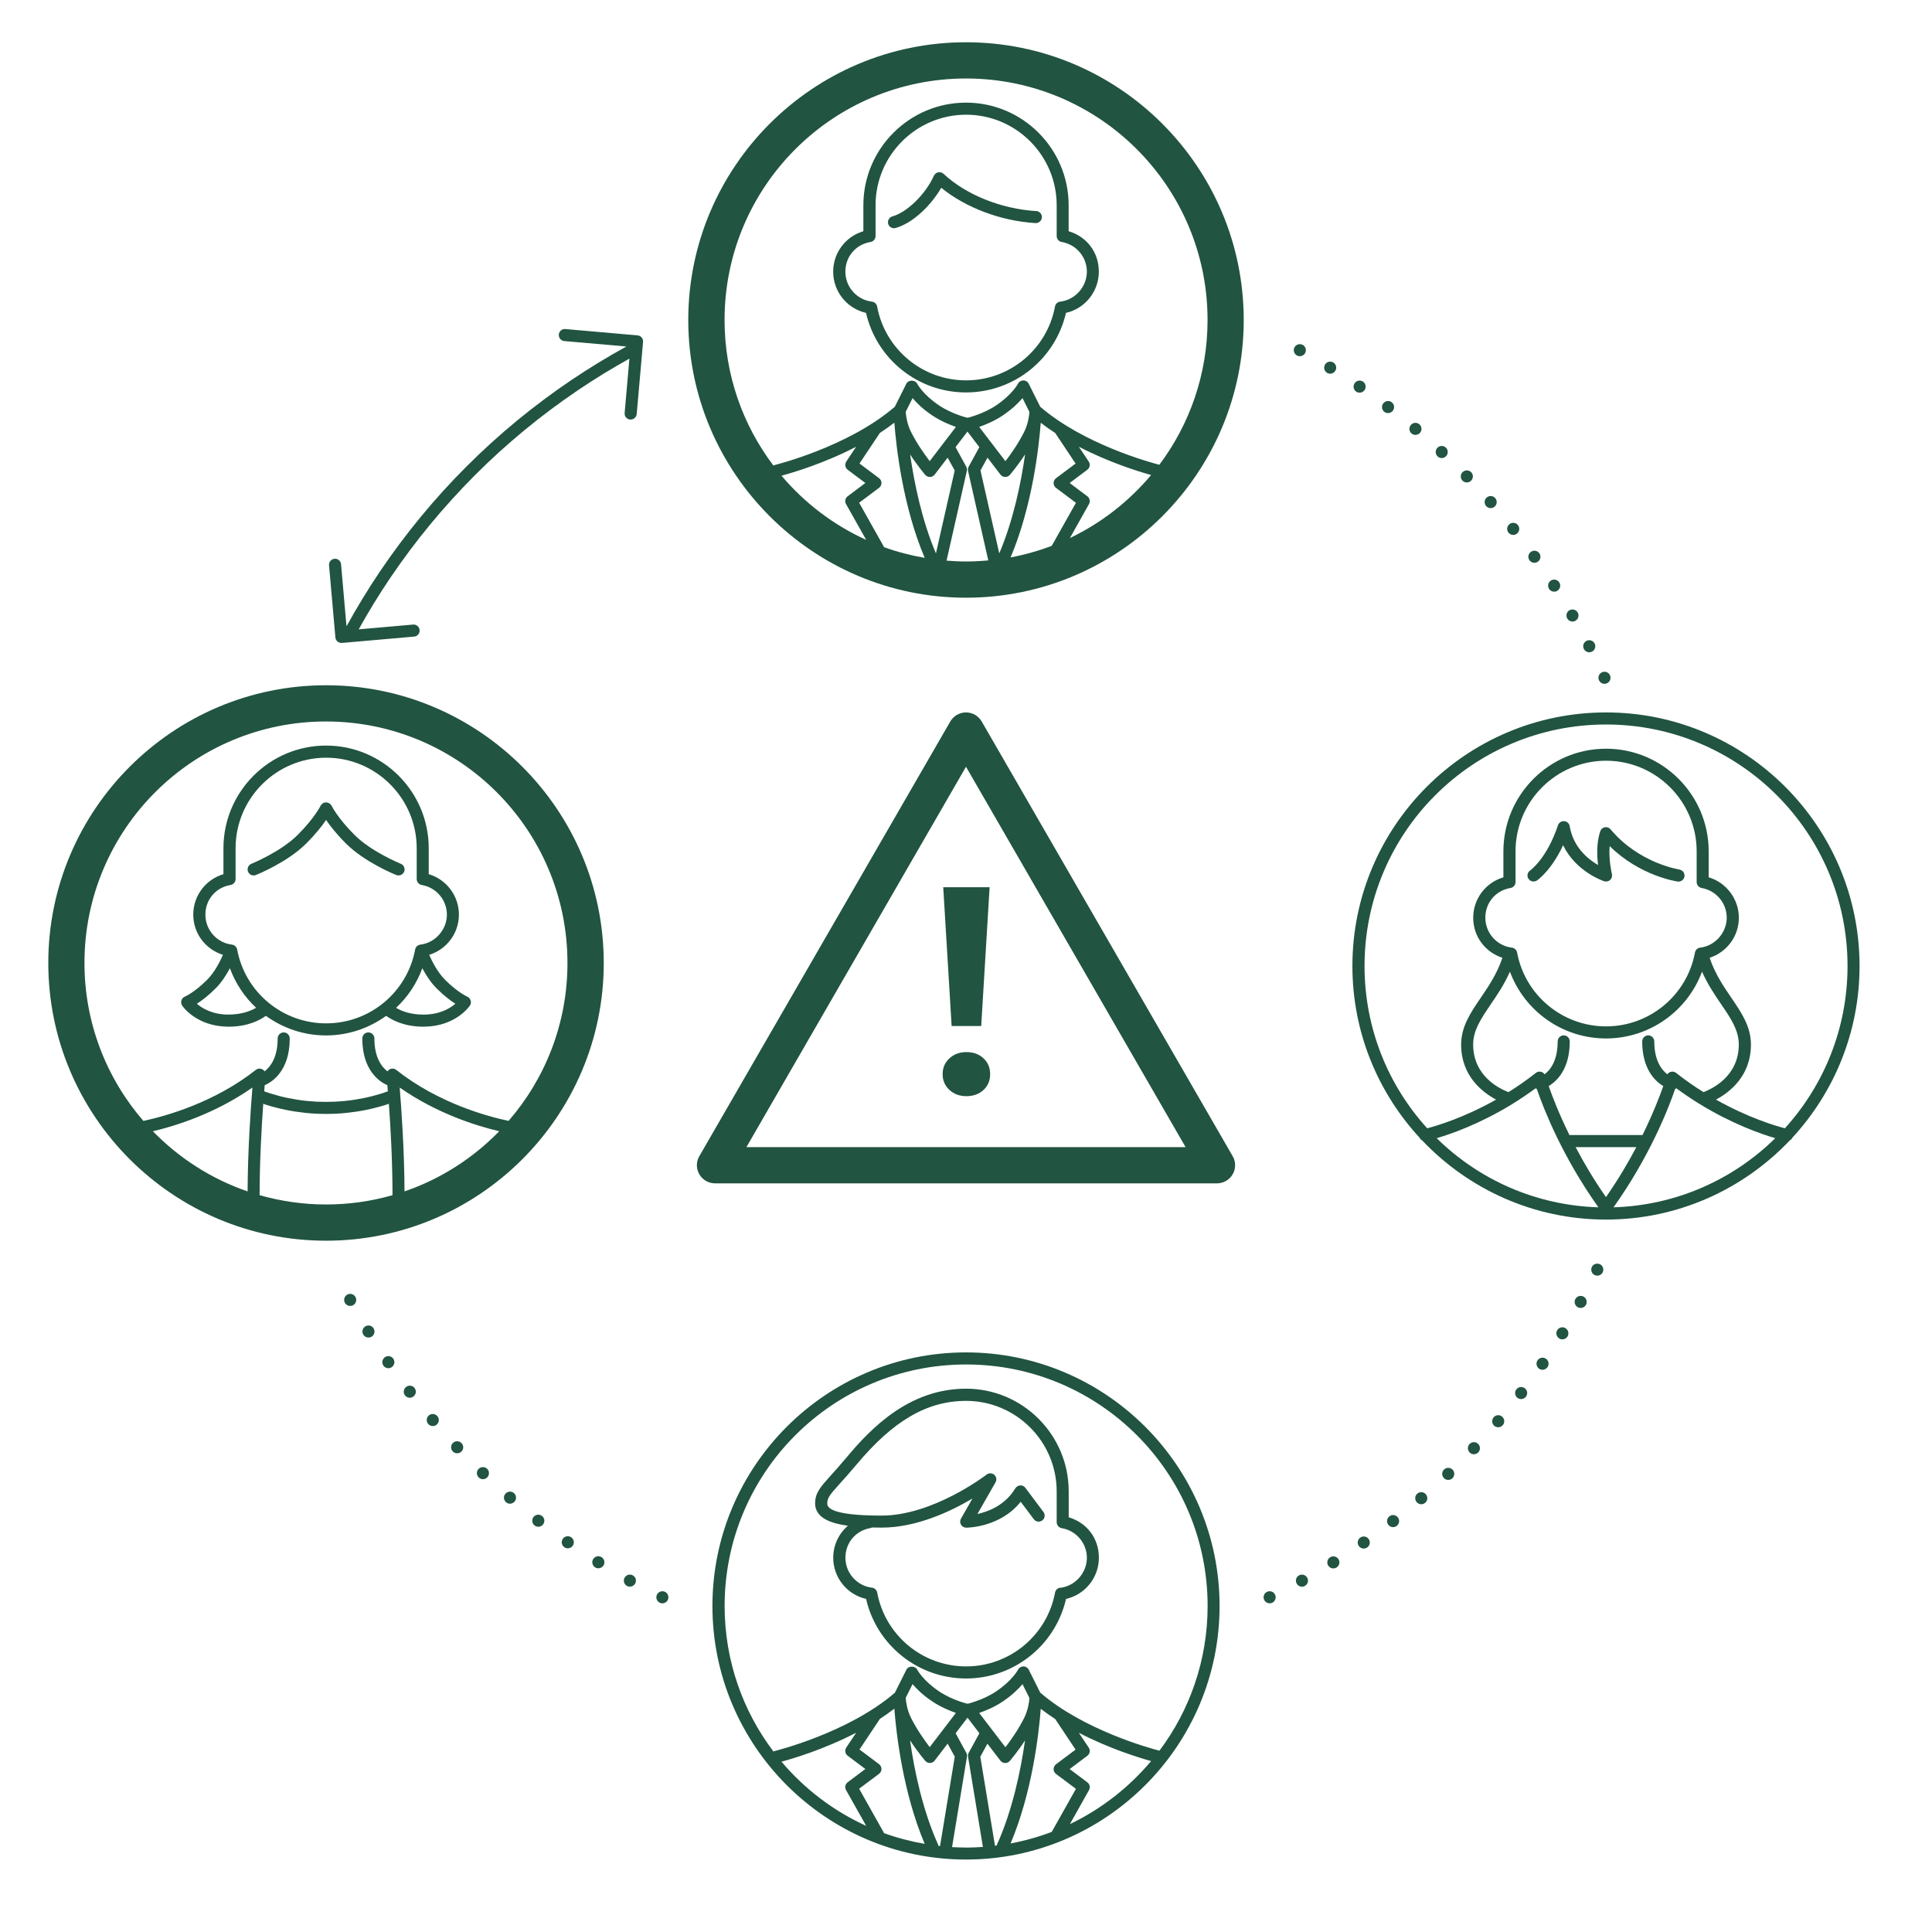 <svg width="160" height="160" viewBox="0 0 160 160" fill="none" xmlns="http://www.w3.org/2000/svg">
<path d="M80 3.5C67.32 3.5 57 13.82 57 26.5C57 39.18 67.32 49.5 80 49.5C92.68 49.5 103 39.18 103 26.5C103 13.82 92.68 3.5 80 3.5ZM64.72 39.395C65.645 39.145 68.23 38.385 70.905 36.995L70.085 38.225C69.94 38.445 69.99 38.745 70.2 38.9L71.665 40L70.2 41.1C70 41.25 69.94 41.525 70.065 41.745L71.735 44.71C69.015 43.475 66.625 41.65 64.72 39.395ZM73.205 45.315C73.205 45.315 73.195 45.275 73.185 45.255L71.15 41.635L72.8 40.4C72.925 40.305 73 40.16 73 40C73 39.84 72.925 39.695 72.8 39.6L71.18 38.385L72.87 35.85C73.275 35.585 73.675 35.305 74.065 35.005C74.225 37.065 74.775 41.95 76.58 46.2C75.42 46 74.29 45.705 73.205 45.31V45.315ZM75.005 34.11L75.575 32.97C75.915 33.375 76.445 33.9 77.225 34.415C77.915 34.875 78.64 35.175 79.165 35.355L76.995 38.19C76.59 37.66 75.945 36.76 75.45 35.775C75.11 35.1 75.03 34.415 75.01 34.135C75.01 34.125 75.01 34.115 75.01 34.105L75.005 34.11ZM75.365 37.625C76 38.595 76.59 39.285 76.625 39.325C76.72 39.435 76.86 39.5 77.005 39.5C77.005 39.5 77.015 39.5 77.02 39.5C77.17 39.5 77.31 39.425 77.405 39.305L78.48 37.9L79.065 38.965L77.51 45.83C76.335 43.065 75.705 39.96 75.37 37.625H75.365ZM80 46.5C79.46 46.5 78.925 46.47 78.39 46.43L80.07 39C80.095 38.88 80.08 38.755 80.02 38.65L79.135 37.03L80.12 35.74L81.105 37.03L80.22 38.65C80.16 38.755 80.145 38.88 80.17 39L81.845 46.41C81.235 46.465 80.615 46.5 79.99 46.5H80ZM81.09 35.355C81.61 35.175 82.34 34.875 83.03 34.415C83.805 33.895 84.335 33.375 84.68 32.97L85.25 34.11C85.25 34.11 85.25 34.13 85.25 34.14C85.23 34.42 85.15 35.105 84.81 35.78C84.32 36.76 83.675 37.665 83.265 38.195L81.095 35.36L81.09 35.355ZM81.195 38.965L81.78 37.9L82.855 39.305C82.945 39.425 83.085 39.495 83.24 39.5C83.24 39.5 83.25 39.5 83.255 39.5C83.4 39.5 83.54 39.435 83.635 39.325C83.67 39.285 84.26 38.595 84.895 37.625C84.56 39.965 83.93 43.065 82.755 45.83L81.2 38.965H81.195ZM83.695 46.155C85.485 41.915 86.035 37.06 86.19 35.01C86.575 35.31 86.975 35.59 87.385 35.855L89.075 38.39L87.455 39.605C87.33 39.7 87.255 39.845 87.255 40.005C87.255 40.165 87.33 40.31 87.455 40.405L89.105 41.64L87.1 45.205C86.01 45.62 84.87 45.94 83.7 46.16L83.695 46.155ZM88.605 44.56L90.185 41.745C90.31 41.525 90.25 41.25 90.05 41.1L88.585 40L90.05 38.9C90.26 38.74 90.315 38.445 90.165 38.225L89.345 36.995C91.845 38.295 94.27 39.045 95.33 39.34C93.495 41.525 91.205 43.315 88.605 44.56ZM96.01 38.49C95.195 38.28 89.735 36.78 86.15 33.69L85.195 31.78C85.11 31.61 84.94 31.505 84.75 31.505C84.565 31.505 84.39 31.61 84.305 31.775C84.305 31.785 83.825 32.685 82.475 33.585C81.395 34.305 80.155 34.59 80.145 34.595C80.14 34.595 80.135 34.595 80.13 34.6C80.125 34.6 80.12 34.6 80.115 34.595C80.105 34.595 78.865 34.305 77.785 33.585C76.44 32.69 75.965 31.795 75.955 31.775C75.785 31.44 75.23 31.44 75.06 31.775L74.105 33.685C70.245 37.015 64.2 38.5 64.14 38.515C64.105 38.525 64.08 38.545 64.05 38.555C61.515 35.205 60.005 31.025 60.005 26.5C60.005 15.455 68.96 6.5 80.005 6.5C91.05 6.5 100.005 15.455 100.005 26.5C100.005 30.995 98.52 35.145 96.015 38.485L96.01 38.49ZM88.5 19.15V17C88.5 12.315 84.685 8.5 80 8.5C75.315 8.5 71.5 12.315 71.5 17V19.15C70.03 19.585 69 20.935 69 22.5C69 24.145 70.145 25.555 71.72 25.91C72.6 29.75 76.03 32.5 80 32.5C83.97 32.5 87.395 29.75 88.28 25.91C89.855 25.555 91 24.145 91 22.5C91 20.855 89.97 19.585 88.5 19.15ZM87.8 24.98C87.585 25.005 87.41 25.17 87.37 25.385C86.71 28.93 83.61 31.5 80.005 31.5C76.4 31.5 73.3 28.93 72.64 25.385C72.6 25.17 72.425 25.005 72.21 24.98C70.955 24.83 70.01 23.765 70.01 22.5C70.01 21.235 70.885 20.24 72.095 20.04C72.335 20 72.51 19.79 72.51 19.545V17C72.51 12.865 75.875 9.5 80.01 9.5C84.145 9.5 87.51 12.865 87.51 17V19.545C87.51 19.79 87.685 20 87.925 20.04C89.13 20.245 90.01 21.28 90.01 22.5C90.01 23.72 89.065 24.83 87.81 24.98H87.8ZM85.815 17.48C82.935 17.31 79.995 16.13 78.14 14.395C78.02 14.285 77.86 14.24 77.7 14.27C77.54 14.3 77.41 14.41 77.34 14.555C76.66 16.075 75.12 17.585 73.905 17.92C73.64 17.995 73.485 18.27 73.555 18.535C73.615 18.755 73.815 18.9 74.035 18.9C74.08 18.9 74.125 18.895 74.17 18.88C75.63 18.475 77.13 16.97 77.95 15.55C79.97 17.2 82.895 18.305 85.755 18.475C86.025 18.49 86.265 18.28 86.285 18.005C86.3 17.73 86.09 17.495 85.815 17.475V17.48Z" fill="#215441"/>
<path d="M80 112C68.42 112 59 121.42 59 133C59 144.58 68.42 154 80 154C91.58 154 101 144.58 101 133C101 121.42 91.58 112 80 112ZM64.72 145.895C65.645 145.645 68.23 144.885 70.905 143.495L70.085 144.725C69.94 144.945 69.99 145.245 70.2 145.4L71.665 146.5L70.2 147.6C70 147.75 69.94 148.025 70.065 148.245L71.735 151.21C69.015 149.975 66.625 148.15 64.72 145.895ZM73.205 151.815C73.205 151.815 73.195 151.775 73.185 151.755L71.15 148.135L72.8 146.9C72.925 146.805 73 146.66 73 146.5C73 146.34 72.925 146.195 72.8 146.1L71.18 144.885L72.87 142.35C73.275 142.085 73.675 141.805 74.065 141.505C74.225 143.565 74.775 148.45 76.58 152.7C75.42 152.5 74.29 152.205 73.205 151.81V151.815ZM75.005 140.61L75.575 139.47C75.915 139.875 76.445 140.4 77.225 140.915C77.915 141.375 78.64 141.675 79.165 141.855L76.995 144.69C76.59 144.16 75.945 143.26 75.45 142.275C75.11 141.6 75.03 140.915 75.01 140.635C75.01 140.625 75.01 140.615 75.01 140.605L75.005 140.61ZM77.72 152.87C77.72 152.87 77.715 152.82 77.705 152.795C76.4 149.92 75.715 146.595 75.365 144.125C76 145.095 76.59 145.785 76.625 145.825C76.72 145.935 76.86 146 77.005 146C77.005 146 77.015 146 77.02 146C77.17 146 77.31 145.925 77.405 145.805L78.48 144.4L79.07 145.48L77.85 152.885C77.81 152.885 77.77 152.875 77.725 152.87H77.72ZM80 153.005C79.61 153.005 79.23 152.99 78.845 152.97L80.08 145.48C80.1 145.37 80.08 145.255 80.025 145.16L79.14 143.54L80.125 142.25L81.11 143.54L80.225 145.16C80.17 145.26 80.15 145.37 80.17 145.48L81.4 152.955C80.935 152.985 80.47 153.01 80 153.01V153.005ZM81.09 141.86C81.61 141.68 82.34 141.38 83.03 140.92C83.805 140.4 84.335 139.88 84.68 139.475L85.25 140.615C85.25 140.615 85.25 140.635 85.25 140.645C85.23 140.925 85.15 141.61 84.81 142.285C84.32 143.265 83.675 144.17 83.265 144.7L81.095 141.865L81.09 141.86ZM82.535 152.84C82.49 152.845 82.445 152.85 82.4 152.855L81.185 145.485L81.775 144.405L82.85 145.81C82.94 145.93 83.08 146 83.235 146.005C83.235 146.005 83.245 146.005 83.25 146.005C83.395 146.005 83.535 145.94 83.63 145.83C83.665 145.79 84.255 145.1 84.89 144.13C84.535 146.6 83.855 149.925 82.55 152.8C82.545 152.815 82.55 152.83 82.54 152.84H82.535ZM83.695 152.66C85.485 148.42 86.035 143.565 86.19 141.515C86.575 141.815 86.975 142.095 87.385 142.36L89.075 144.895L87.455 146.11C87.33 146.205 87.255 146.35 87.255 146.51C87.255 146.67 87.33 146.815 87.455 146.91L89.105 148.145L87.1 151.71C86.01 152.125 84.87 152.445 83.7 152.665L83.695 152.66ZM88.605 151.065L90.185 148.25C90.31 148.03 90.25 147.755 90.05 147.605L88.585 146.505L90.05 145.405C90.26 145.245 90.315 144.95 90.165 144.73L89.345 143.5C91.845 144.8 94.27 145.55 95.33 145.845C93.495 148.03 91.205 149.82 88.605 151.065ZM86.155 140.19L85.2 138.28C85.115 138.11 84.945 138.005 84.755 138.005C84.57 138.005 84.395 138.11 84.31 138.275C84.31 138.285 83.83 139.185 82.48 140.085C81.4 140.805 80.16 141.09 80.15 141.095C80.145 141.095 80.14 141.095 80.135 141.1C80.13 141.1 80.125 141.1 80.12 141.095C80.11 141.095 78.87 140.805 77.79 140.085C76.445 139.19 75.97 138.295 75.96 138.275C75.79 137.94 75.235 137.94 75.065 138.275L74.11 140.185C70.25 143.515 64.205 145 64.145 145.015C64.11 145.025 64.085 145.045 64.055 145.055C61.52 141.705 60.01 137.525 60.01 133C60.01 121.955 68.965 113 80.01 113C91.055 113 100.01 121.955 100.01 133C100.01 137.495 98.525 141.645 96.02 144.985C95.205 144.775 89.745 143.275 86.16 140.185L86.155 140.19ZM88.505 125.655V123.505C88.505 118.82 84.69 115.005 80.005 115.005C75.32 115.005 72.155 118.245 70.12 120.685C69.585 121.325 69.15 121.805 68.805 122.19C67.94 123.15 67.505 123.63 67.505 124.505C67.505 125.64 68.665 126.145 70.22 126.355C69.47 127 69.005 127.95 69.005 129.005C69.005 130.65 70.15 132.06 71.725 132.415C72.605 136.255 76.035 139.005 80.005 139.005C83.975 139.005 87.4 136.255 88.285 132.415C89.86 132.06 91.005 130.65 91.005 129.005C91.005 127.36 89.975 126.09 88.505 125.655ZM87.805 131.485C87.59 131.51 87.415 131.675 87.375 131.89C86.715 135.435 83.615 138.005 80.01 138.005C76.405 138.005 73.305 135.435 72.645 131.89C72.605 131.675 72.43 131.51 72.215 131.485C70.96 131.335 70.015 130.27 70.015 129.005C70.015 127.74 70.89 126.745 72.1 126.545C72.145 126.535 72.185 126.515 72.225 126.5C72.49 126.505 72.755 126.51 73.02 126.51C75.915 126.51 78.77 125.15 80.535 124.1L79.585 125.765C79.495 125.92 79.495 126.11 79.585 126.265C79.675 126.42 79.84 126.515 80.015 126.515C80.14 126.515 82.835 126.49 84.53 124.37L85.615 125.815C85.78 126.035 86.095 126.08 86.315 125.915C86.535 125.75 86.58 125.435 86.415 125.215L84.915 123.215C84.815 123.08 84.66 123.005 84.49 123.015C84.325 123.025 84.175 123.115 84.085 123.255C83.25 124.65 81.865 125.18 80.945 125.385L82.445 122.76C82.565 122.555 82.52 122.29 82.34 122.135C82.16 121.98 81.895 121.97 81.705 122.12C81.66 122.155 77.285 125.515 73.01 125.515C68.735 125.515 68.51 124.815 68.51 124.515C68.51 124.045 68.725 123.785 69.55 122.87C69.905 122.475 70.345 121.99 70.895 121.335C73.96 117.655 76.775 116.015 80.01 116.015C84.145 116.015 87.51 119.38 87.51 123.515V126.06C87.51 126.305 87.685 126.515 87.925 126.555C89.13 126.76 90.01 127.795 90.01 129.015C90.01 130.235 89.065 131.345 87.81 131.495L87.805 131.485Z" fill="#215441"/>
<path d="M27 56.75C14.32 56.75 4 67.07 4 79.75C4 92.43 14.32 102.75 27 102.75C39.68 102.75 50 92.43 50 79.75C50 67.07 39.68 56.75 27 56.75ZM20.5 98.665C17.5 97.635 14.825 95.91 12.66 93.685C14.55 93.24 17.82 92.225 20.905 90.065C20.765 91.775 20.52 95.205 20.505 98.665H20.5ZM27 99.75C25.09 99.75 23.25 99.475 21.5 98.98C21.5 96.165 21.665 93.325 21.8 91.41C21.9 91.44 21.995 91.48 22.09 91.51C22.35 91.59 22.61 91.665 22.875 91.73C23.14 91.8 23.405 91.86 23.675 91.915C23.945 91.97 24.215 92.02 24.485 92.06C24.76 92.1 25.035 92.135 25.31 92.165C25.585 92.195 25.865 92.215 26.15 92.23C26.43 92.245 26.715 92.25 27 92.25C27.285 92.25 27.565 92.245 27.85 92.23C28.135 92.215 28.41 92.195 28.69 92.165C28.965 92.135 29.245 92.1 29.515 92.06C29.79 92.02 30.06 91.97 30.33 91.915C30.6 91.86 30.865 91.8 31.13 91.73C31.395 91.66 31.655 91.59 31.915 91.51C32.015 91.48 32.11 91.445 32.205 91.41C32.345 93.325 32.505 96.16 32.505 98.98C30.755 99.48 28.915 99.75 27.005 99.75H27ZM33.5 98.665C33.485 95.21 33.24 91.775 33.1 90.065C36.18 92.22 39.455 93.24 41.345 93.685C39.18 95.91 36.505 97.635 33.505 98.665H33.5ZM42.125 92.83C40.33 92.45 36.28 91.345 32.815 88.605C32.66 88.48 32.44 88.46 32.265 88.56C32.19 88.6 32.135 88.66 32.09 88.725C31.615 88.365 31.005 87.59 31.005 86C31.005 85.725 30.78 85.5 30.505 85.5C30.23 85.5 30.005 85.725 30.005 86C30.005 88.66 31.44 89.59 32.08 89.875C32.095 90.025 32.105 90.195 32.12 90.38C31.95 90.44 31.78 90.5 31.61 90.555C31.365 90.63 31.12 90.7 30.875 90.765C30.625 90.83 30.375 90.885 30.125 90.94C29.875 90.99 29.62 91.035 29.36 91.075C29.105 91.115 28.845 91.145 28.585 91.175C28.325 91.2 28.06 91.22 27.8 91.235C27.27 91.26 26.73 91.26 26.205 91.235C25.94 91.22 25.68 91.2 25.415 91.175C25.155 91.15 24.895 91.115 24.64 91.075C24.385 91.035 24.13 90.99 23.875 90.94C23.625 90.89 23.375 90.83 23.125 90.765C22.875 90.7 22.63 90.63 22.39 90.555C22.22 90.5 22.05 90.44 21.88 90.38C21.895 90.195 21.91 90.025 21.92 89.875C22.56 89.59 23.995 88.665 23.995 86C23.995 85.725 23.77 85.5 23.495 85.5C23.22 85.5 22.995 85.725 22.995 86C22.995 87.595 22.38 88.365 21.91 88.725C21.865 88.66 21.81 88.6 21.735 88.56C21.56 88.465 21.34 88.48 21.185 88.605C17.725 91.335 13.67 92.445 11.875 92.83C8.84 89.325 6.995 84.75 6.995 79.75C6.995 68.705 15.95 59.75 26.995 59.75C38.04 59.75 46.995 68.705 46.995 79.75C46.995 84.755 45.155 89.325 42.115 92.83H42.125ZM38.695 82.535C38.695 82.535 37.92 82.205 36.86 81.145C36.225 80.51 35.765 79.585 35.545 79.075C36.98 78.63 38.005 77.3 38.005 75.745C38.005 74.19 36.975 72.83 35.505 72.395V70.245C35.505 65.56 31.69 61.745 27.005 61.745C22.32 61.745 18.505 65.56 18.505 70.245V72.395C17.035 72.83 16.005 74.18 16.005 75.745C16.005 77.31 17.03 78.625 18.465 79.075C18.245 79.58 17.785 80.51 17.15 81.145C16.09 82.205 15.32 82.53 15.315 82.535C15.175 82.59 15.07 82.705 15.025 82.85C14.98 82.995 15.005 83.15 15.085 83.275C15.13 83.345 16.26 84.995 18.87 85.025C18.895 85.025 18.92 85.025 18.95 85.025C20.535 85.025 21.54 84.475 22.02 84.125C23.43 85.15 25.155 85.75 27 85.75C28.845 85.75 30.57 85.15 31.98 84.125C32.465 84.475 33.47 85.025 35.05 85.025C35.075 85.025 35.1 85.025 35.13 85.025C37.74 84.995 38.87 83.345 38.915 83.275C39 83.15 39.02 82.995 38.975 82.85C38.93 82.705 38.825 82.59 38.685 82.535H38.695ZM18.885 84.025C17.57 84.01 16.74 83.505 16.305 83.125C16.69 82.88 17.235 82.475 17.86 81.85C18.36 81.35 18.755 80.72 19.04 80.185C19.505 81.45 20.255 82.57 21.21 83.46C20.775 83.715 20.01 84.03 18.885 84.02V84.025ZM27.005 84.75C23.4 84.75 20.3 82.18 19.64 78.635C19.6 78.42 19.425 78.255 19.21 78.23C17.955 78.08 17.01 77.015 17.01 75.75C17.01 74.485 17.885 73.49 19.095 73.29C19.335 73.25 19.51 73.04 19.51 72.795V70.25C19.51 66.115 22.875 62.75 27.01 62.75C31.145 62.75 34.51 66.115 34.51 70.25V72.795C34.51 73.04 34.685 73.25 34.925 73.29C36.13 73.495 37.01 74.53 37.01 75.75C37.01 76.97 36.065 78.08 34.81 78.23C34.595 78.255 34.42 78.42 34.38 78.635C33.72 82.18 30.62 84.75 27.015 84.75H27.005ZM35.125 84.025C35.125 84.025 35.08 84.025 35.06 84.025C33.96 84.025 33.22 83.715 32.8 83.465C33.76 82.57 34.51 81.455 34.975 80.185C35.26 80.72 35.655 81.35 36.155 81.85C36.78 82.475 37.325 82.88 37.71 83.125C37.27 83.505 36.44 84.01 35.13 84.025H35.125ZM33.19 71.535C33.19 71.535 30.77 70.555 29.36 69.145C27.95 67.735 27.465 66.735 27.46 66.725C27.45 66.705 27.43 66.69 27.42 66.67C27.4 66.645 27.385 66.615 27.36 66.595C27.335 66.57 27.305 66.55 27.27 66.53C27.255 66.52 27.24 66.505 27.22 66.495C27.215 66.495 27.205 66.495 27.195 66.49C27.16 66.475 27.125 66.47 27.085 66.46C27.06 66.46 27.035 66.45 27.005 66.45C26.97 66.45 26.935 66.46 26.905 66.465C26.875 66.47 26.845 66.475 26.815 66.485C26.805 66.485 26.795 66.485 26.79 66.49C26.765 66.5 26.75 66.52 26.73 66.535C26.705 66.555 26.68 66.57 26.655 66.59C26.63 66.615 26.61 66.645 26.59 66.675C26.58 66.695 26.56 66.705 26.55 66.725C26.55 66.735 26.055 67.74 24.65 69.145C23.245 70.55 20.84 71.525 20.82 71.535C20.565 71.64 20.44 71.93 20.54 72.185C20.62 72.38 20.805 72.5 21.005 72.5C21.065 72.5 21.13 72.49 21.19 72.465C21.295 72.425 23.805 71.41 25.36 69.855C26.155 69.06 26.68 68.385 27.005 67.905C27.33 68.385 27.855 69.06 28.65 69.855C30.205 71.41 32.71 72.425 32.82 72.465C32.88 72.49 32.945 72.5 33.005 72.5C33.205 72.5 33.39 72.38 33.47 72.185C33.575 71.93 33.45 71.64 33.19 71.535Z" fill="#215441"/>
<path d="M78.81 84.97H81.26L81.955 73.475H78.115L78.81 84.97ZM80.035 87.13C79.475 87.13 79.005 87.3 78.63 87.645C78.255 87.99 78.065 88.425 78.065 88.955C78.065 89.485 78.255 89.92 78.63 90.265C79.005 90.61 79.475 90.78 80.035 90.78C80.595 90.78 81.085 90.61 81.45 90.265C81.82 89.92 82 89.485 82 88.955C82 88.425 81.815 87.99 81.45 87.645C81.08 87.3 80.61 87.13 80.035 87.13ZM102.085 95.75L81.3 59.75C81.03 59.285 80.535 59 80 59C79.465 59 78.97 59.285 78.7 59.75L57.915 95.75C57.645 96.215 57.645 96.785 57.915 97.25C58.185 97.715 58.68 98 59.215 98H100.785C101.32 98 101.815 97.715 102.085 97.25C102.355 96.785 102.355 96.215 102.085 95.75ZM61.815 95L80 63.5L98.185 95H61.81H61.815Z" fill="#215441"/>
<path d="M55.21 131.925C55.07 131.785 54.85 131.74 54.665 131.82C54.6 131.845 54.55 131.88 54.5 131.925C54.41 132.02 54.355 132.15 54.355 132.28C54.355 132.41 54.41 132.54 54.5 132.635C54.545 132.68 54.6 132.715 54.665 132.74C54.725 132.77 54.79 132.78 54.855 132.78C54.985 132.78 55.115 132.725 55.21 132.635C55.3 132.54 55.355 132.41 55.355 132.28C55.355 132.15 55.3 132.02 55.21 131.925ZM36.22 117.28C36.04 117.065 35.725 117.04 35.515 117.22C35.305 117.4 35.28 117.715 35.46 117.925C35.555 118.04 35.7 118.1 35.84 118.1C35.955 118.1 36.07 118.065 36.165 117.98C36.375 117.805 36.4 117.49 36.22 117.275V117.28ZM37.515 119.495C37.315 119.685 37.305 120 37.495 120.2C37.595 120.305 37.725 120.355 37.86 120.355C37.98 120.355 38.105 120.31 38.205 120.22C38.405 120.03 38.415 119.715 38.225 119.515C38.035 119.315 37.715 119.305 37.515 119.495ZM33.635 114.86C33.415 115.025 33.37 115.34 33.54 115.56C33.64 115.69 33.79 115.755 33.935 115.755C34.045 115.755 34.15 115.72 34.24 115.65C34.46 115.485 34.5 115.17 34.335 114.95C34.165 114.73 33.855 114.69 33.635 114.86ZM30.255 109.845C30.02 109.99 29.945 110.3 30.09 110.535C30.185 110.69 30.345 110.77 30.515 110.77C30.605 110.77 30.695 110.75 30.775 110.7C31.01 110.555 31.085 110.245 30.94 110.01C30.795 109.775 30.49 109.7 30.255 109.845ZM31.88 112.395C31.65 112.555 31.595 112.865 31.75 113.09C31.845 113.235 32 113.31 32.16 113.31C32.26 113.31 32.36 113.28 32.445 113.22C32.67 113.065 32.73 112.755 32.575 112.525C32.415 112.295 32.105 112.24 31.88 112.395ZM52.405 130.465C52.165 130.33 51.86 130.42 51.725 130.66C51.595 130.905 51.68 131.21 51.925 131.34C52 131.38 52.085 131.4 52.165 131.4C52.34 131.4 52.51 131.31 52.605 131.14C52.735 130.9 52.65 130.595 52.405 130.465ZM46.61 127.44C46.455 127.665 46.51 127.975 46.735 128.135C46.825 128.195 46.925 128.225 47.02 128.225C47.18 128.225 47.335 128.15 47.435 128.01C47.59 127.78 47.535 127.47 47.305 127.31C47.08 127.155 46.765 127.21 46.61 127.44ZM49.815 128.955C49.58 128.81 49.27 128.88 49.125 129.115C48.98 129.35 49.055 129.66 49.29 129.805C49.37 129.855 49.46 129.88 49.55 129.88C49.72 129.88 49.885 129.795 49.98 129.645C50.125 129.41 50.05 129.1 49.815 128.955ZM41.86 123.705C41.675 123.91 41.7 124.23 41.91 124.41C42.005 124.49 42.12 124.53 42.235 124.53C42.375 124.53 42.515 124.47 42.615 124.355C42.795 124.145 42.77 123.83 42.56 123.65C42.355 123.47 42.035 123.495 41.86 123.705ZM39.63 121.655C39.44 121.855 39.45 122.17 39.65 122.36C39.745 122.455 39.87 122.5 39.995 122.5C40.12 122.5 40.26 122.445 40.355 122.345C40.545 122.145 40.54 121.83 40.34 121.635C40.14 121.445 39.825 121.455 39.63 121.655ZM44.185 125.63C44.015 125.85 44.055 126.165 44.275 126.335C44.365 126.405 44.475 126.44 44.58 126.44C44.73 126.44 44.88 126.37 44.975 126.245C45.145 126.025 45.105 125.71 44.885 125.545C44.67 125.375 44.355 125.415 44.185 125.63ZM29.355 107.3C29.305 107.25 29.255 107.215 29.19 107.19C29.07 107.14 28.93 107.14 28.81 107.19C28.75 107.215 28.695 107.25 28.645 107.3C28.6 107.345 28.565 107.4 28.54 107.46C28.515 107.52 28.5 107.585 28.5 107.65C28.5 107.715 28.515 107.78 28.54 107.845C28.565 107.905 28.6 107.96 28.645 108.005C28.695 108.05 28.75 108.09 28.81 108.115C28.87 108.14 28.935 108.15 29 108.15C29.065 108.15 29.13 108.14 29.19 108.115C29.255 108.09 29.305 108.05 29.355 108.005C29.4 107.96 29.435 107.905 29.46 107.845C29.49 107.78 29.5 107.715 29.5 107.65C29.5 107.585 29.49 107.52 29.46 107.46C29.435 107.4 29.4 107.345 29.355 107.3Z" fill="#215441"/>
<path d="M132.635 104.79C132.45 104.605 132.115 104.605 131.925 104.79C131.835 104.885 131.78 105.015 131.78 105.145C131.78 105.275 131.835 105.405 131.925 105.5C132.02 105.59 132.15 105.645 132.28 105.645C132.41 105.645 132.54 105.59 132.635 105.5C132.725 105.405 132.78 105.275 132.78 105.145C132.78 105.015 132.725 104.885 132.635 104.79ZM112.655 127.335C112.43 127.49 112.37 127.8 112.53 128.03C112.625 128.17 112.78 128.245 112.94 128.245C113.035 128.245 113.135 128.215 113.225 128.155C113.45 128 113.51 127.69 113.35 127.46C113.195 127.235 112.885 127.175 112.655 127.335ZM117.375 123.695C117.165 123.875 117.145 124.19 117.325 124.4C117.42 124.515 117.56 124.575 117.705 124.575C117.82 124.575 117.935 124.535 118.03 124.455C118.24 124.275 118.26 123.96 118.08 123.75C117.905 123.54 117.585 123.515 117.375 123.695ZM110.16 128.965C109.925 129.11 109.85 129.42 109.995 129.655C110.09 129.805 110.255 129.89 110.425 129.89C110.515 129.89 110.605 129.865 110.685 129.815C110.92 129.67 110.995 129.365 110.85 129.13C110.705 128.895 110.395 128.82 110.16 128.965ZM119.59 121.7C119.39 121.89 119.385 122.205 119.575 122.405C119.67 122.51 119.805 122.56 119.935 122.56C120.065 122.56 120.185 122.515 120.28 122.425C120.48 122.235 120.49 121.915 120.3 121.715C120.11 121.515 119.79 121.51 119.59 121.7ZM107.58 130.465C107.34 130.595 107.25 130.9 107.385 131.145C107.475 131.31 107.645 131.405 107.825 131.405C107.905 131.405 107.985 131.385 108.065 131.34C108.305 131.21 108.395 130.905 108.26 130.665C108.13 130.42 107.825 130.335 107.58 130.465ZM115.065 125.575C114.845 125.745 114.805 126.06 114.975 126.275C115.07 126.405 115.22 126.47 115.37 126.47C115.475 126.47 115.585 126.435 115.675 126.365C115.89 126.2 115.935 125.885 115.765 125.665C115.595 125.445 115.28 125.405 115.065 125.575ZM129.655 109.995C129.42 109.85 129.11 109.92 128.965 110.155C128.82 110.39 128.895 110.7 129.13 110.845C129.21 110.895 129.3 110.92 129.39 110.92C129.56 110.92 129.72 110.835 129.815 110.685C129.955 110.445 129.885 110.14 129.65 109.995H129.655ZM127.335 112.655C127.18 112.88 127.235 113.19 127.46 113.35C127.55 113.41 127.65 113.44 127.745 113.44C127.905 113.44 128.06 113.36 128.16 113.22C128.315 112.995 128.26 112.685 128.03 112.525C127.805 112.37 127.49 112.425 127.335 112.655ZM131.145 107.38C130.9 107.25 130.6 107.34 130.465 107.58C130.335 107.82 130.425 108.125 130.665 108.26C130.74 108.3 130.825 108.32 130.905 108.32C131.08 108.32 131.25 108.225 131.345 108.06C131.475 107.82 131.385 107.515 131.145 107.38ZM121.7 119.59C121.51 119.79 121.52 120.105 121.72 120.295C121.815 120.39 121.94 120.435 122.065 120.435C122.19 120.435 122.325 120.38 122.425 120.28C122.615 120.08 122.61 119.76 122.405 119.57C122.205 119.38 121.89 119.39 121.7 119.59ZM125.58 115.06C125.41 115.28 125.45 115.595 125.67 115.765C125.76 115.83 125.865 115.865 125.975 115.865C126.125 115.865 126.27 115.8 126.37 115.67C126.54 115.45 126.495 115.14 126.28 114.97C126.06 114.8 125.745 114.845 125.58 115.06ZM123.695 117.375C123.52 117.585 123.54 117.9 123.75 118.08C123.845 118.16 123.96 118.2 124.075 118.2C124.22 118.2 124.36 118.14 124.455 118.025C124.635 117.815 124.61 117.5 124.4 117.32C124.19 117.14 123.875 117.165 123.695 117.375ZM104.955 131.82C104.895 131.845 104.84 131.88 104.79 131.925C104.7 132.02 104.645 132.15 104.645 132.28C104.645 132.41 104.7 132.54 104.79 132.635C104.84 132.68 104.895 132.715 104.955 132.74C105.015 132.77 105.08 132.78 105.145 132.78C105.28 132.78 105.405 132.725 105.5 132.635C105.59 132.54 105.645 132.41 105.645 132.28C105.645 132.15 105.59 132.02 105.5 131.925C105.36 131.785 105.14 131.74 104.955 131.82Z" fill="#215441"/>
<path d="M133.23 55.775C133.205 55.755 133.18 55.735 133.155 55.715C133.125 55.695 133.1 55.68 133.07 55.67C133.04 55.655 133.005 55.645 132.975 55.64C132.81 55.61 132.64 55.66 132.525 55.775C132.43 55.87 132.375 56 132.375 56.13C132.375 56.26 132.43 56.39 132.525 56.485C132.57 56.53 132.625 56.565 132.685 56.595C132.745 56.62 132.81 56.63 132.875 56.63C133.01 56.63 133.14 56.575 133.23 56.485C133.325 56.39 133.375 56.26 133.375 56.13C133.375 56 133.325 55.87 133.23 55.775ZM110.42 30.02C110.185 29.88 109.875 29.95 109.735 30.19C109.59 30.425 109.665 30.73 109.9 30.875C109.98 30.925 110.07 30.95 110.16 30.95C110.325 30.95 110.49 30.865 110.585 30.71C110.73 30.475 110.655 30.165 110.42 30.02ZM121.125 39.1C120.93 39.29 120.925 39.61 121.12 39.805C121.215 39.905 121.345 39.955 121.475 39.955C121.605 39.955 121.73 39.91 121.825 39.815C122.025 39.62 122.025 39.305 121.835 39.105C121.64 38.91 121.325 38.905 121.125 39.1ZM116.84 35.195C116.66 35.41 116.69 35.725 116.9 35.9C116.995 35.98 117.11 36.015 117.22 36.015C117.365 36.015 117.505 35.955 117.605 35.84C117.78 35.625 117.755 35.31 117.54 35.135C117.33 34.955 117.015 34.985 116.84 35.195ZM112.185 31.74C112.03 31.965 112.085 32.28 112.315 32.435C112.4 32.49 112.5 32.52 112.595 32.52C112.755 32.52 112.915 32.445 113.01 32.3C113.165 32.075 113.105 31.76 112.88 31.605C112.65 31.45 112.34 31.51 112.185 31.74ZM114.555 33.41C114.385 33.63 114.43 33.945 114.65 34.11C114.74 34.18 114.845 34.21 114.95 34.21C115.105 34.21 115.255 34.14 115.35 34.015C115.52 33.79 115.475 33.48 115.255 33.31C115.035 33.145 114.72 33.19 114.555 33.41ZM119.03 37.095C118.845 37.295 118.855 37.615 119.06 37.8C119.155 37.89 119.275 37.935 119.395 37.935C119.53 37.935 119.665 37.88 119.765 37.775C119.95 37.57 119.94 37.255 119.735 37.065C119.535 36.88 119.22 36.89 119.03 37.095ZM123.12 41.205C122.91 41.39 122.895 41.705 123.075 41.91C123.175 42.025 123.315 42.08 123.45 42.08C123.57 42.08 123.685 42.04 123.78 41.955C123.99 41.77 124.01 41.455 123.825 41.25C123.64 41.04 123.325 41.02 123.12 41.205ZM129.975 50.54C129.735 50.68 129.655 50.985 129.795 51.225C129.885 51.385 130.055 51.475 130.225 51.475C130.31 51.475 130.395 51.455 130.475 51.405C130.715 51.27 130.795 50.96 130.66 50.725C130.52 50.485 130.215 50.405 129.975 50.54ZM131.385 53.075C131.14 53.2 131.045 53.5 131.17 53.75C131.26 53.92 131.435 54.02 131.615 54.02C131.695 54.02 131.77 54 131.845 53.965C132.09 53.84 132.185 53.535 132.06 53.29C131.935 53.045 131.63 52.95 131.385 53.075ZM128.435 48.08C128.205 48.23 128.14 48.54 128.29 48.775C128.385 48.92 128.545 49 128.71 49C128.805 49 128.9 48.975 128.98 48.92C129.215 48.77 129.28 48.46 129.13 48.23C128.98 47.995 128.67 47.93 128.435 48.08ZM126.78 45.705C126.555 45.865 126.505 46.175 126.665 46.4C126.765 46.535 126.92 46.61 127.075 46.61C127.175 46.61 127.275 46.575 127.365 46.515C127.59 46.35 127.64 46.04 127.48 45.815C127.315 45.59 127.005 45.54 126.78 45.705ZM125.005 43.41C124.79 43.58 124.755 43.895 124.925 44.11C125.025 44.235 125.17 44.3 125.32 44.3C125.43 44.3 125.54 44.265 125.63 44.19C125.845 44.015 125.88 43.7 125.71 43.485C125.535 43.27 125.22 43.235 125.005 43.41ZM108 28.645C107.955 28.6 107.9 28.565 107.84 28.54C107.715 28.49 107.58 28.49 107.455 28.54C107.395 28.565 107.34 28.6 107.295 28.645C107.245 28.695 107.21 28.75 107.185 28.81C107.16 28.87 107.145 28.935 107.145 29C107.145 29.13 107.2 29.26 107.295 29.355C107.385 29.445 107.515 29.5 107.645 29.5C107.775 29.5 107.905 29.445 108 29.355C108.095 29.26 108.145 29.13 108.145 29C108.145 28.935 108.135 28.87 108.11 28.81C108.085 28.75 108.045 28.695 108 28.645Z" fill="#215441"/>
<path d="M52.795 27.775L46.82 27.25C46.54 27.225 46.3 27.43 46.28 27.705C46.255 27.98 46.46 28.225 46.735 28.245L51.875 28.695C50.315 29.555 48.775 30.49 47.295 31.49C45.745 32.535 44.23 33.67 42.79 34.855C41.355 36.04 39.955 37.31 38.635 38.63C37.315 39.95 36.045 41.345 34.86 42.785C33.67 44.225 32.54 45.74 31.49 47.29C30.49 48.77 29.555 50.31 28.695 51.87L28.245 46.73C28.22 46.455 27.985 46.25 27.705 46.275C27.43 46.3 27.225 46.54 27.25 46.815L27.775 52.79C27.8 53.05 28.015 53.245 28.275 53.245C28.29 53.245 28.305 53.245 28.32 53.245L34.295 52.72C34.57 52.695 34.775 52.455 34.75 52.18C34.725 51.905 34.485 51.7 34.21 51.725L29.705 52.12C30.515 50.665 31.39 49.23 32.325 47.85C33.355 46.33 34.465 44.84 35.635 43.425C36.8 42.015 38.05 40.64 39.345 39.34C40.64 38.04 42.015 36.795 43.43 35.63C44.845 34.46 46.335 33.35 47.855 32.32C49.235 31.385 50.67 30.51 52.125 29.7L51.73 34.205C51.705 34.48 51.91 34.725 52.185 34.745C52.2 34.745 52.215 34.745 52.23 34.745C52.485 34.745 52.705 34.55 52.73 34.29L53.255 28.315C53.28 28.04 53.075 27.795 52.8 27.775H52.795Z" fill="#215441"/>
<path d="M139.07 72.005C139.035 72.005 135.72 71.485 133.38 68.68C133.265 68.54 133.085 68.475 132.905 68.51C132.725 68.545 132.58 68.67 132.525 68.845C132.21 69.785 132.25 70.875 132.345 71.64C131.505 71.15 130.285 70.16 129.995 68.42C129.955 68.195 129.77 68.02 129.54 68.005C129.305 67.985 129.1 68.13 129.025 68.345C128.105 71.105 126.74 72.075 126.72 72.09C126.49 72.245 126.43 72.555 126.585 72.78C126.74 73.01 127.05 73.07 127.28 72.92C127.335 72.88 128.47 72.105 129.45 69.995C130.49 72.17 132.73 72.94 132.845 72.98C133.02 73.035 133.21 72.995 133.345 72.875C133.48 72.75 133.535 72.565 133.49 72.385C133.49 72.37 133.205 71.215 133.305 70.07C135.8 72.53 138.8 72.985 138.935 73.005C138.96 73.005 138.985 73.01 139.005 73.01C139.25 73.01 139.465 72.83 139.5 72.58C139.54 72.305 139.35 72.055 139.075 72.015L139.07 72.005ZM133 59C121.42 59 112 68.42 112 80C112 85.48 114.11 90.47 117.56 94.215C117.605 94.31 117.68 94.39 117.77 94.435C121.6 98.475 127.01 101 133 101C138.99 101 144.4 98.475 148.23 94.435C148.325 94.385 148.395 94.31 148.44 94.215C151.89 90.47 154 85.48 154 80C154 68.42 144.58 59 133 59ZM118.98 94.26C120.21 93.9 122.58 93.065 125.245 91.43C125.265 91.42 125.29 91.41 125.305 91.39C125.915 91.01 126.54 90.595 127.175 90.125C127.205 90.15 127.24 90.17 127.275 90.19C127.84 91.835 129.385 95.785 132.375 99.985C127.16 99.825 122.45 97.675 118.98 94.26ZM140.915 73.54C142.12 73.745 143 74.78 143 76C143 77.22 142.055 78.33 140.8 78.48C140.585 78.505 140.41 78.67 140.37 78.885C139.71 82.43 136.61 85 133.005 85C129.4 85 126.3 82.43 125.64 78.885C125.6 78.67 125.425 78.505 125.21 78.48C123.955 78.33 123.01 77.265 123.01 76C123.01 74.735 123.885 73.74 125.095 73.54C125.335 73.5 125.51 73.29 125.51 73.045V70.5C125.51 66.365 128.875 63 133.01 63C137.145 63 140.51 66.365 140.51 70.5V73.045C140.51 73.29 140.685 73.5 140.925 73.54H140.915ZM133 86C136.595 86 139.735 83.745 140.955 80.47C141.425 81.53 142.015 82.395 142.55 83.185C143.33 84.325 144 85.315 144 86.5C144 89.14 141.78 90.18 141.075 90.445C140.33 89.98 139.57 89.455 138.81 88.855C138.68 88.75 138.505 88.72 138.345 88.77C138.235 88.805 138.145 88.88 138.085 88.97C137.61 88.61 137 87.835 137 86.245C137 85.97 136.775 85.745 136.5 85.745C136.225 85.745 136 85.97 136 86.245C136 88.51 137.04 89.52 137.745 89.945C137.445 90.8 136.89 92.245 136.025 94C136.015 94 136.01 94 136 94H130C130 94 129.985 94 129.975 94C129.11 92.245 128.555 90.8 128.255 89.945C128.96 89.52 130 88.51 130 86.245C130 85.97 129.775 85.745 129.5 85.745C129.225 85.745 129 85.97 129 86.245C129 87.835 128.39 88.61 127.915 88.97C127.855 88.875 127.765 88.805 127.655 88.77C127.495 88.72 127.32 88.75 127.19 88.855C126.43 89.455 125.67 89.98 124.925 90.445C124.22 90.18 122 89.14 122 86.5C122 85.315 122.675 84.33 123.45 83.185C123.99 82.395 124.58 81.53 125.045 80.47C126.265 83.745 129.405 86 133 86ZM130.485 95H135.515C134.835 96.29 134 97.7 133 99.14C131.995 97.705 131.165 96.29 130.485 95ZM133.625 99.985C136.615 95.785 138.16 91.835 138.725 90.19C138.76 90.17 138.795 90.15 138.825 90.125C139.455 90.595 140.08 91.01 140.69 91.39C140.71 91.405 140.735 91.42 140.76 91.43C143.42 93.065 145.795 93.9 147.02 94.26C143.55 97.675 138.84 99.825 133.625 99.985ZM147.815 93.44C147.04 93.24 144.785 92.57 142.11 91.065C143.255 90.455 145.005 89.1 145.005 86.505C145.005 85.01 144.215 83.855 143.38 82.63C142.715 81.655 142.03 80.645 141.585 79.32C143 78.86 144.005 77.545 144.005 76.005C144.005 74.465 142.975 73.09 141.505 72.655V70.505C141.505 65.82 137.69 62.005 133.005 62.005C128.32 62.005 124.505 65.82 124.505 70.505V72.655C123.035 73.09 122.005 74.44 122.005 76.005C122.005 77.57 123.01 78.86 124.425 79.32C123.975 80.645 123.295 81.655 122.63 82.63C121.795 83.855 121.005 85.015 121.005 86.505C121.005 89.1 122.755 90.455 123.9 91.065C121.225 92.575 118.965 93.24 118.195 93.44C114.97 89.89 113.005 85.175 113.005 80C113.005 68.955 121.96 60 133.005 60C144.05 60 153.005 68.955 153.005 80C153.005 85.175 151.04 89.89 147.815 93.44Z" fill="#215441"/>
</svg>
